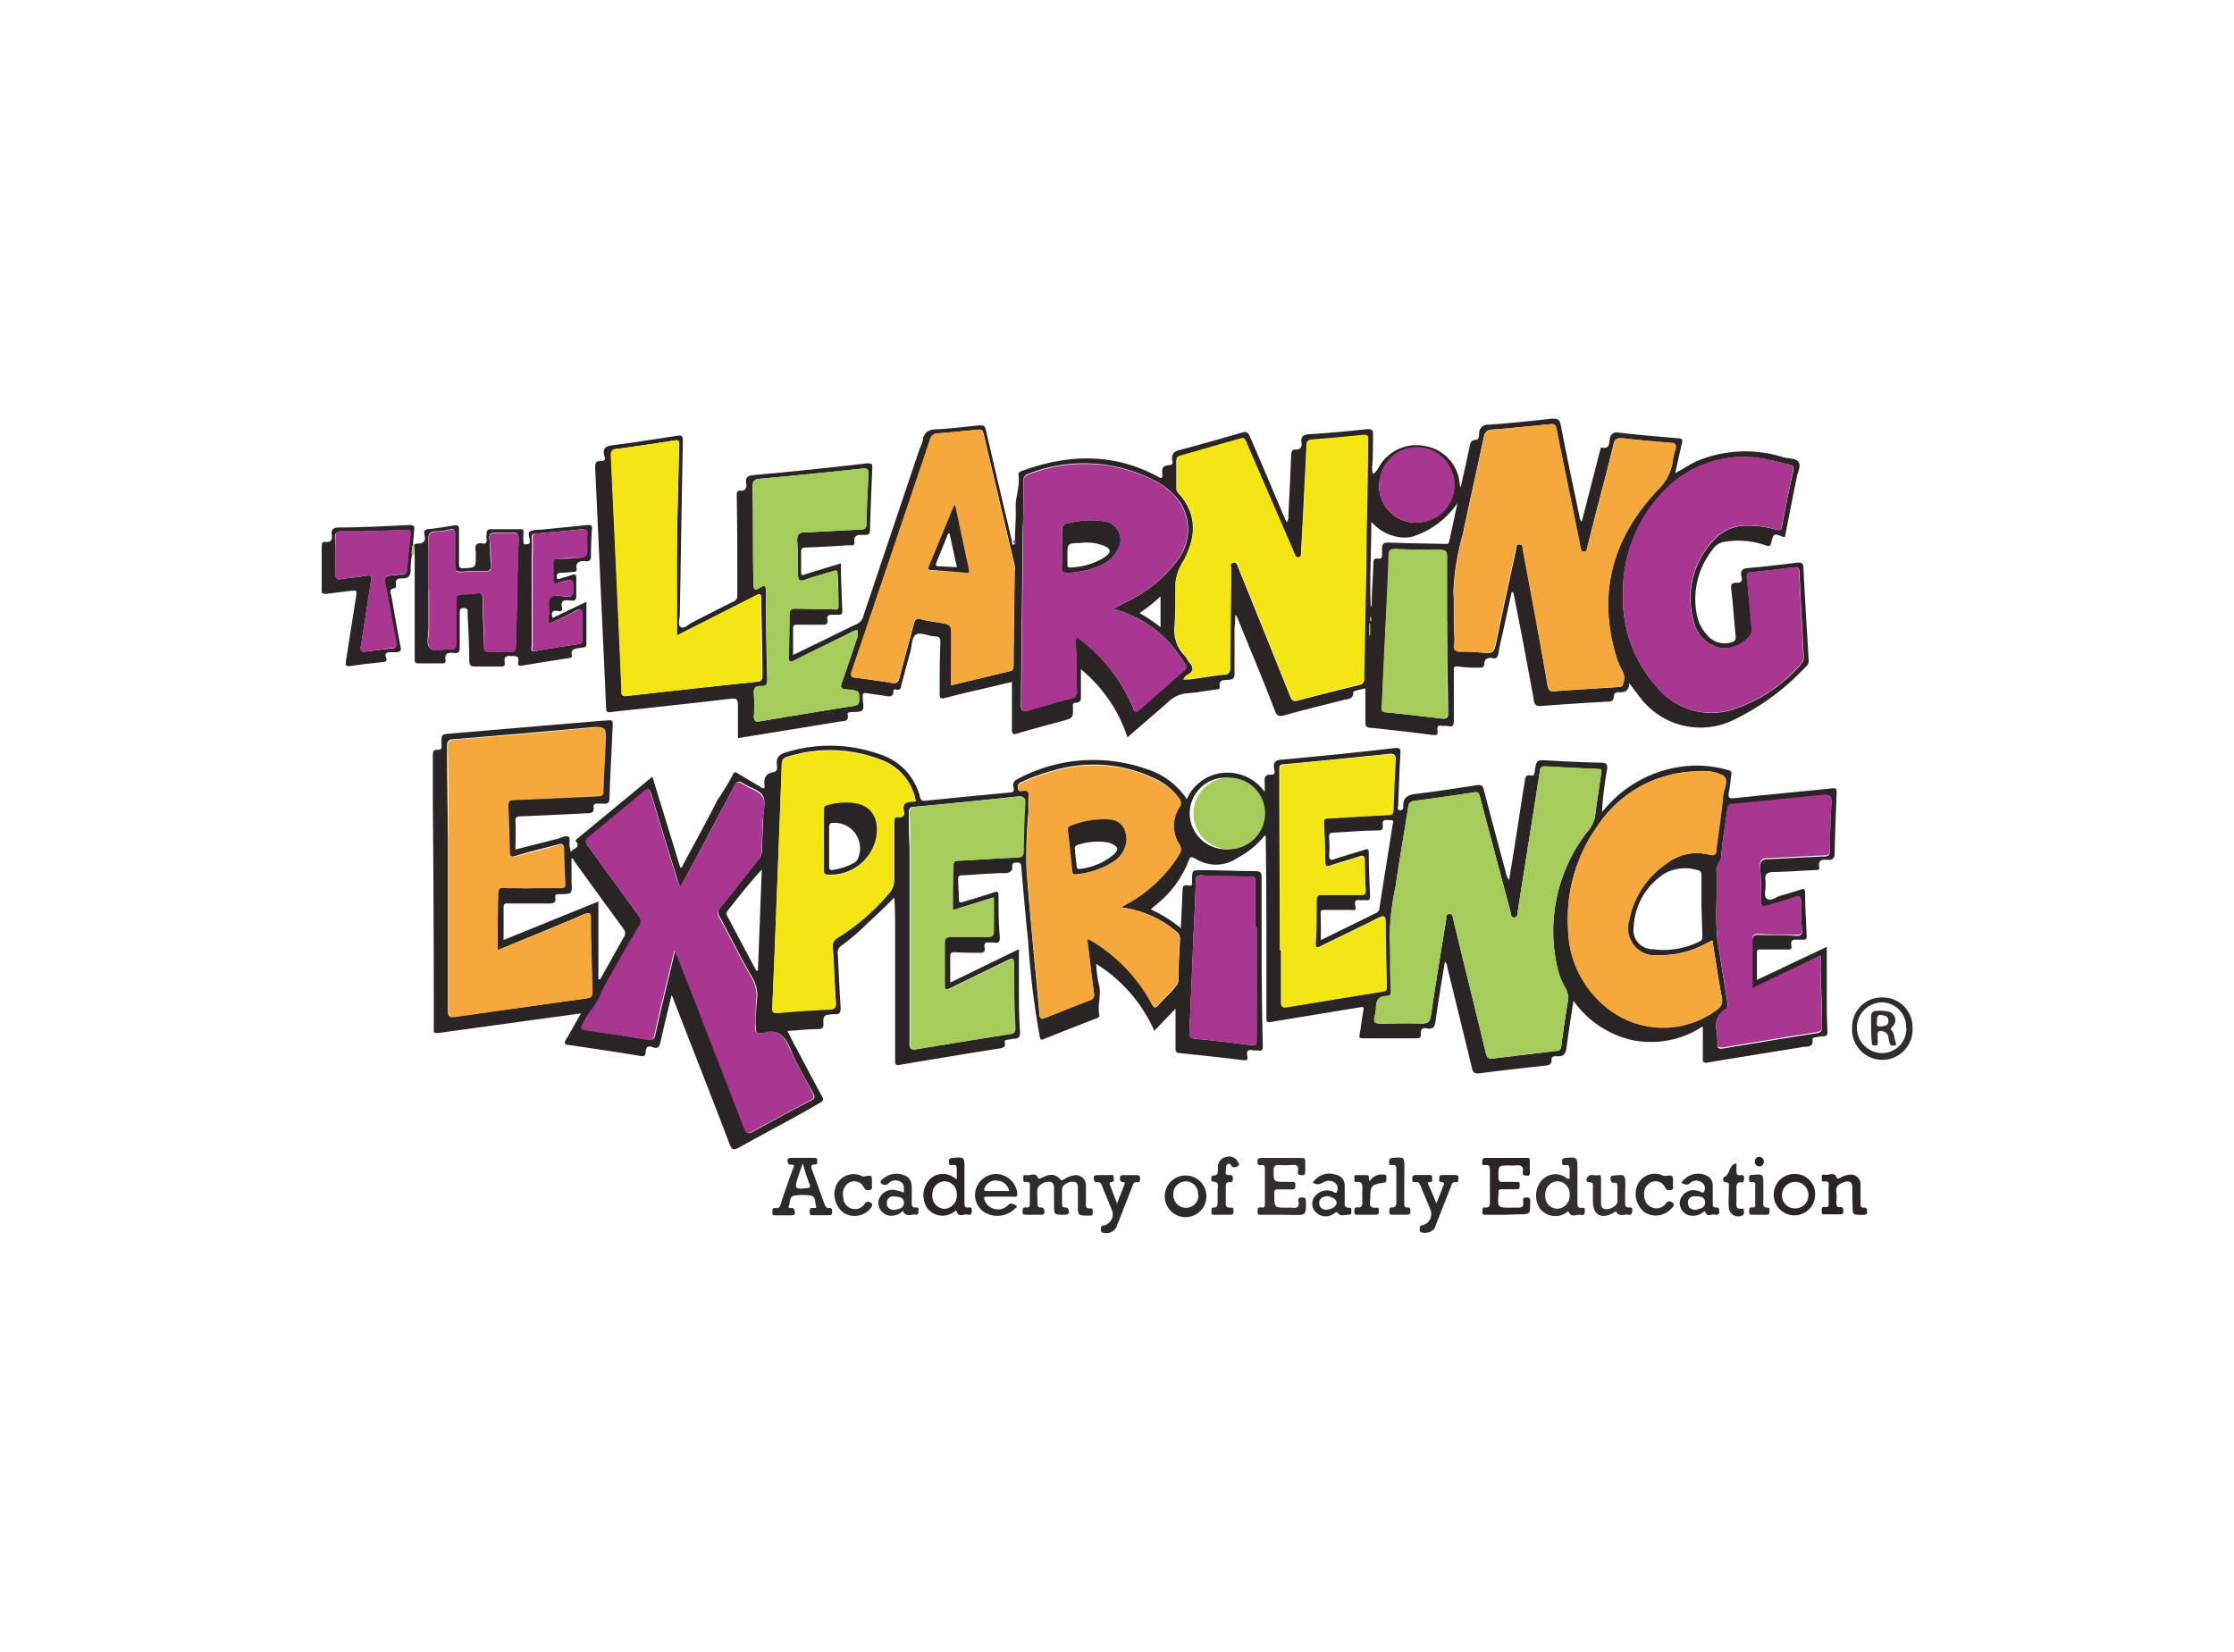<svg id="Layer_1" data-name="Layer 1" xmlns="http://www.w3.org/2000/svg" width="192" height="142" viewBox="0 0 192 142"><defs><style>.cls-1{fill:#292524;}.cls-2{fill:#2a2524;}.cls-3{fill:#2a2426;}.cls-4{fill:#2f2c2d;}.cls-5{fill:#332f30;}.cls-6{fill:#2d2a2b;}.cls-7{fill:#a6cd5b;}.cls-8{fill:#a93690;}.cls-9{fill:#f5a83c;}.cls-10{fill:#f4e613;}.cls-11{fill:#a5cd5b;}</style></defs><path class="cls-1" d="M57.71,85.56c-.32,1.36-.65,2.67-.94,4-.09.39-.22.63-.66.46s-.59,0-.62.41-.18.38-.49.33c-2-.33-4.09-.64-6.14-.94-.33,0-.4-.15-.22-.46.43-.7.82-1.43,1.29-2.25l-3,.41-9.29,1.28c-.28,0-.36,0-.36-.31,0-.7,0-1.39,0-2.09q0-8.65-.08-17.3c0-1.37,0-2.75,0-4.12,0-.33,0-.55.43-.53s.3-.29.31-.51c0-.84,0-.82.83-.89l13.12-1.11H52c.69-.06.69-.06.65.65-.09,2-.2,4-.27,6,0,.41-.14.53-.52.49-.18,0-.37,0-.56,0s-.32.09-.29.3c.09.52-.26.52-.61.53-1.88.09-3.76.19-5.64.26-.41,0-.48.12-.46.52.05.75,0,1.5,0,2.33l3.55-.9c.34-.09.77-.32,1-.2s0,.65.15,1c0,.07,0,.15.06.32.18-.36.88-.32.45-.92-.08-.11.07-.2.15-.27l6.41-5.29,2.4,7.82c.2,0,.22-.23.29-.36,1-1.84,2-3.68,2.94-5.52A19.35,19.35,0,0,0,63,66.56c.1-.26.25-.18.43-.07.72.44,1.45.87,2.16,1.29.18-.08.13-.21.11-.3-.07-.61.12-1,.78-1.11.38-.06.31-.4.29-.63-.07-.62.2-.91.79-1.07a12.75,12.75,0,0,1,8.36.28,5.09,5.09,0,0,1,3.14,3.54c.07.27.16.37.46.34q3.65-.37,7.31-.71c.31,0,.33-.2.28-.42-.11-.43.09-.62.47-.8a13.78,13.78,0,0,1,10.89-.82A6.48,6.48,0,0,1,102,68.69a3.8,3.8,0,0,1,3.14-2.26,3.91,3.91,0,0,1,3.56,1.66v-.63c0-.42-.16-.92.6-.87.37,0,.22-.4.2-.59-.07-.52.15-.66.64-.7,3.24-.3,6.49-.61,9.73-1,.41,0,.51,0,.49.44-.09,1.51-.14,3-.19,4.51,0,.14-.14.37.14.39s.3-.18.29-.38c0-.63.28-.88.92-1,1.83-.21,3.65-.5,5.48-.78.35,0,.44.07.52.38.62,2.4,1.27,4.8,1.91,7.19a1.45,1.45,0,0,0,.27.6c.13-.82.27-1.64.4-2.46.32-2,.62-4,.94-6,.05-.3.05-.64.55-.53.3.07.29-.22.32-.41.15-.95.15-.93,1.12-.88,1.52.08,3,.16,4.57.19.51,0,.59.18.51.64a31.37,31.37,0,0,0-.43,3.6c.27-.3.52-.61.81-.89a10.41,10.41,0,0,1,7.58-3.1,10.77,10.77,0,0,1,2.45.38c.27.06.32.18.28.43-.08.48-.11,1-.21,1.45s0,.6.47.54c2.36-.25,4.72-.48,7.09-.71l1.06-.11c.66-.07.66-.08.63.61-.06,1.63-.13,3.27-.16,4.91,0,.47-.17.64-.62.6s-.82,0-.71.63c.06.3-.22.24-.39.25-1.17.06-2.33.14-3.5.17-.56,0-.83.17-.72.76,0,.15,0,.3,0,.45,0,.39-.18.92.15,1.11s.73-.16,1.11-.28c.59-.17,1.19-.34,1.78-.54.28-.09.36,0,.36.27,0,1.26.09,2.52.14,3.78,0,.2-.08.26-.26.26a4.34,4.34,0,0,1-.51,0c-.41,0-.64,0-.55.53.07.3-.12.33-.36.32h-2.26c-.22,0-.35,0-.34.29,0,.75,0,1.5,0,2.32L157,81.39c0,1.35,0,2.58,0,3.81s0,2.26.06,3.39c0,.31,0,.5-.41.49a4.28,4.28,0,0,0-.61.09c-.12,0-.28.06-.27.17.12.74-.47.6-.84.66-2.71.45-5.43.87-8.14,1.33-.36.06-.45,0-.44-.37,0-.88,0-1.76,0-2.74a8.06,8.06,0,0,1-6,1.2,8.47,8.47,0,0,1-5.12-3.4c-.2,1.32-.4,2.54-.56,3.77-.07.57-.12,1.09-.91,1-.18,0-.43,0-.41.28,0,.52-.31.5-.65.54-1.87.21-3.74.41-5.61.66-.42,0-.5-.11-.58-.45-.71-2.92-1.43-5.84-2.14-8.76a.5.5,0,0,0-.19-.38c-.28,1.73-.58,3.43-.81,5.15-.07.49-.25.65-.71.57s-.57.09-.55.48-.17.37-.43.37h-4.52c-.27,0-.37,0-.31-.35.13-.64.18-1.3.32-2,.08-.36,0-.36-.33-.31-2.52.42-5,.82-7.57,1.25-.4.07-.43,0-.43-.38,0-1.6,0-3.2,0-4.8,0-3.51,0-7-.06-10.52,0-.1.05-.22-.08-.33a7.41,7.41,0,0,1-2.32,1.92,3.26,3.26,0,0,1-3.63.08c-.43-.24-.5-.12-.62.25a9,9,0,0,1-2.82,3.75l-.41.36a11.32,11.32,0,0,1,2.58,1.61c.06-1.13.11-2.14.15-3.15,0-.33,0-.6.47-.52s.34-.15.35-.41c0-.92,0-.92.94-.9,1.51,0,3,.08,4.52.08.44,0,.52.16.52.57,0,2,0,3.91,0,5.87q0,4.31.1,8.59c0,.38-.1.47-.44.38-.13,0-.27,0-.4,0-.37-.09-.58,0-.5.43s0,.45-.42.4c-1.79-.22-3.59-.41-5.39-.6-.31,0-.35-.17-.35-.43,0-1.13,0-2.25,0-3.39l-1.82,1.91a13,13,0,0,0-5-5.76,10.82,10.82,0,0,0,.21,1.68c.29.91-.13,1.82.06,2.72,0,.21-.14.24-.27.29-1.5.59-3,1.17-4.51,1.78-.27.11-.29,0-.34-.21a71.71,71.71,0,0,1-1-8.27c-.23-2.11-.4-4.23-.59-6.35,0-.26-.11-.36-.38-.35s-.44.07-.39.38-.19.51-.57.53c-1.24,0-2.48.13-3.72.19-.25,0-.38.06-.36.35,0,.56.06,1.13.06,1.69,0,.35.17.31.39.24.88-.27,1.77-.52,2.64-.82.33-.11.37,0,.38.28,0,1.19,0,2.38.11,3.56,0,.4-.09.56-.49.48-.13,0-.27,0-.4,0-.36-.06-.49.1-.42.44s-.07.45-.42.44c-.71,0-1.43,0-2.15-.05-.3,0-.39.08-.38.38,0,.71,0,1.42,0,2.23l5.9-2.87c0,1.09,0,2.08,0,3.07,0,1.35,0,2.71.1,4.06,0,.4-.11.54-.48.57-.2,0-.41.06-.61.09s-.26.05-.22.24c.08.37-.12.45-.46.5q-4.29.69-8.58,1.41c-.45.08-.39-.18-.39-.44,0-3.66,0-7.31,0-11,0-1,0-1.94-.07-2.94-.82.85-1.66,1.61-2.48,2.39a18.77,18.77,0,0,1-2,1.7A.74.74,0,0,0,72,82c.09,1.54.14,3.08.25,4.62,0,.43-.1.58-.5.56a1,1,0,0,0-.17,0c-.8.08-.83.08-.81.86,0,.36-.16.4-.43.42-.86,0-1.72.1-2.66.16.26.5.49,1,.73,1.42.74,1.4,1.47,2.8,2.23,4.18.18.32.1.43-.19.59-2.27,1.33-4.61,2.53-6.9,3.81-.46.25-.64.27-.85-.29-1.58-4.15-3.21-8.27-4.81-12.4A.81.81,0,0,0,57.71,85.56ZM128.2,91l5.55-.66c.27,0,.39-.11.43-.4.17-1.28.35-2.57.57-3.85a1.71,1.71,0,0,0-.22-1.17,5.93,5.93,0,0,1-.69-1.78,13.94,13.94,0,0,1,2.5-11.54,3,3,0,0,0,.74-1.37c.16-1.27.35-2.54.55-3.8,0-.27,0-.31-.28-.32-1.5-.07-3-.14-4.51-.23-.37,0-.46.13-.51.47-.62,4-1.26,8-1.89,12,0,.21,0,.5-.3.52s-.28-.31-.32-.49q-1.33-5-2.64-9.92c-.08-.29-.14-.4-.48-.34-1.71.26-3.43.5-5.14.73a.52.52,0,0,0-.53.52c-.35,2.27-.76,4.53-1.08,6.8a21.51,21.51,0,0,0-.51,4.31c.07,1.54,0,3.08.1,4.63,0,.25,0,.52-.33.51-.72,0-.94.38-.95,1a3.34,3.34,0,0,1-.12.77c-.11.42,0,.61.47.6,1.19,0,2.38-.07,3.56,0,.58,0,.73-.19.81-.7.41-2.75.86-5.5,1.31-8.24,0-.17-.06-.46.27-.48s.29.29.34.48c.94,3.86,1.89,7.71,2.82,11.57C127.8,90.88,127.92,91,128.2,91ZM58.46,76.29c-.11-.32-.17-.47-.22-.63-.76-2.46-1.53-4.92-2.26-7.39-.15-.52-.31-.5-.68-.19Q53,70,50.6,72c-.32.26-.27.44-.05.74,1.46,2,2.9,4,4.36,6a.73.73,0,0,1,0,.95c-1.09,1.87-2.17,3.75-3.2,5.65a4.87,4.87,0,0,1-.84,1.48A6.71,6.71,0,0,0,50.15,88c-.21.33-.17.48.24.54,1.78.27,3.57.54,5.35.83.36.05.5-.08.58-.42.25-1.14.52-2.27.79-3.41s.6-2.47.92-3.83c.14.29.23.45.3.62Q61.18,89.64,64,97c.16.41.29.51.71.28,1.64-.91,3.31-1.8,5-2.68.31-.16.35-.31.19-.61-.7-1.29-1.46-2.55-2-3.9-.48-1.11-1.1-1.67-2.33-1.27a1.77,1.77,0,0,1-.23,0c-.3,0-.4-.1-.38-.39,0-.82,0-1.65.1-2.48A2.94,2.94,0,0,0,64.64,84c-1-1.72-1.86-3.49-2.8-5.23a.57.57,0,0,1,.06-.74c1.12-1.39,2.22-2.81,3.33-4.21a1.13,1.13,0,0,0,.26-.66c0-.91.08-1.81.1-2.71,0-.67.24-1.47,0-2s-1.11-.72-1.67-1.1c-.39-.26-.59-.21-.81.22-1.07,2-2.17,4.09-3.26,6.14ZM42.77,81.67c0-1.57,0-3.09,0-4.61,0-.82,0-.81.87-.75,1.53.1,3.06,0,4.58,0,.25,0,.33-.09.32-.33,0-1-.08-2.07-.11-3.1,0-.35-.13-.39-.44-.3-1.24.33-2.49.62-3.72,1-.4.11-.49,0-.5-.36,0-1.32-.07-2.64-.13-4,0-.39.13-.47.48-.48,2.41-.09,4.82-.22,7.23-.32.33,0,.45-.09.46-.45,0-1.37.14-2.74.19-4.11s.05-1.45-1.41-1.32q-5.77.52-11.55,1c-.46,0-.63.12-.62.64,0,2.71.06,5.42.08,8.13l0,7.8c0,2.28,0,4.56,0,6.84,0,.43.14.5.53.44l11.13-1.54c.74-.1.73-.1.71-.87,0-2-.11-4-.13-6,0-.49,0-.6-.56-.39C47.76,79.64,45.26,80.64,42.77,81.67ZM96.36,78l1-.65a12.14,12.14,0,0,0,4-4,.68.68,0,0,0,0-.77,3,3,0,0,1,0-3.27.53.53,0,0,0,0-.66,5.31,5.31,0,0,0-2-1.68,12.15,12.15,0,0,0-8.9-.72,16.45,16.45,0,0,0-2.74,1c-.26.12-.25.3-.23.51a.19.19,0,0,0,.27.19c.72-.2.65.27.63.71s0,.72,0,1.08a43.41,43.41,0,0,0-.18,4.83c.3,4.2.75,8.39,1.12,12.59,0,.42.19.4.5.27,1.26-.51,2.51-1,3.78-1.48a.51.51,0,0,0,.39-.66c-.21-1.53-.38-3-.57-4.59.07,0,.11,0,.14,0A14,14,0,0,1,99,86.28c.21.42.33.38.6.08.47-.54,1-1,1.46-1.57a.72.72,0,0,0,.22-.5c0-1.18.08-2.37.14-3.55a.76.76,0,0,0-.32-.67A9,9,0,0,0,96.36,78Zm50.81,2.83-.68.34a8.06,8.06,0,0,1-4,.93,2.33,2.33,0,0,1-2.5-3,7.58,7.58,0,0,1,3.26-4.9,4.21,4.21,0,0,1,3.64-.73c.48.13.54-.07.59-.43.19-1.53.43-3,.58-4.59,0-.6.59-1.36,0-1.8a3.49,3.49,0,0,0-2-.35A10.46,10.46,0,0,0,137.3,71a13.69,13.69,0,0,0-2.53,8.84,8.82,8.82,0,0,0,3.47,6.88,7.7,7.7,0,0,0,9.3.07.94.94,0,0,0,.45-1C147.69,84.17,147.44,82.54,147.17,80.83Zm-68.47-12a4.63,4.63,0,0,0-2.86-3.48,12.13,12.13,0,0,0-8.19-.3c-.34.09-.45.28-.46.65-.12,3.48-.26,7-.39,10.44s-.27,7-.42,10.44c0,.41.09.49.5.46,1.48-.13,3-.23,4.45-.3.42,0,.54-.15.51-.56-.1-1.58-.16-3.16-.26-4.74a.83.83,0,0,1,.43-.87,18.19,18.19,0,0,0,4.43-3.82,1.64,1.64,0,0,0,.42-1.12c0-1.64,0-3.28,0-4.92,0-.3,0-.54.41-.5s.48-.16.42-.47c-.14-.65.17-.88.77-.86A1.77,1.77,0,0,0,78.7,68.88ZM110,81.67h.09c0,1.49,0,3,0,4.47,0,.37.1.48.48.42q4.13-.69,8.25-1.35c.26,0,.34-.14.33-.4,0-1.86-.09-3.72-.1-5.58,0-.53-.12-.57-.56-.35-1.65.83-3.31,1.62-5,2.45-.38.19-.47.12-.45-.3,0-1.2.09-2.41.08-3.61,0-.46.16-.52.55-.51,1.08,0,2.15,0,3.22,0,.34,0,.48-.06.45-.43,0-.86-.07-1.73-.08-2.59,0-.31-.08-.39-.4-.29-.82.28-1.65.5-2.47.77-.37.13-.54.12-.54-.35,0-1.11,0-2.22-.1-3.33,0-.33.15-.35.41-.36,1.71-.1,3.42-.21,5.13-.29.35,0,.42-.13.43-.46.05-1.43.11-2.86.19-4.28,0-.43-.09-.55-.53-.5-3,.31-6.07.62-9.11.9-.35,0-.32.23-.32.46,0,.89,0,1.77,0,2.66ZM81.89,78.23c0-1.31,0-2.53,0-3.75,0-.41.13-.49.51-.5,1.65-.08,3.3-.2,5-.27.38,0,.52-.13.53-.53,0-1.38.05-2.75.14-4.12,0-.59-.18-.64-.66-.59q-4.41.47-8.83.88c-.36,0-.49.14-.47.51,0,1,0,2,.06,3,0,2.85,0,5.69,0,8.54s0,5.53,0,8.3c0,.43.1.56.54.49,2.69-.45,5.39-.88,8.08-1.31.31-.05.44-.15.43-.49-.06-1.87-.09-3.73-.11-5.59,0-.42-.09-.48-.47-.29l-5,2.44c-.33.16-.5.2-.48-.27,0-1.21,0-2.41,0-3.62,0-.44.17-.53.58-.52.92,0,1.84,0,2.77,0s.88,0,.87-.9,0-1.62,0-2.5Zm74.59,3.9L150.61,85c0-1.42,0-2.76,0-4.1,0-.42.14-.55.56-.54,1.07.05,2.14,0,3.22.09.42,0,.54-.17.48-.54a17.07,17.07,0,0,1-.08-2.37c0-.4-.07-.53-.5-.38-.8.28-1.62.49-2.43.75-.32.1-.48.1-.49-.31,0-1,0-2-.1-3,0-.59.17-.73.71-.75,1.6-.06,3.19-.17,4.79-.23.36,0,.49-.1.49-.48,0-1.39.07-2.78.14-4.17,0-.47-.1-.63-.59-.58-2.68.28-5.35.54-8,.8-.29,0-.32.16-.35.39-.18,1.32-.43,2.64-.52,4,0,.48-.45.73-.42,1.21.06,1,0,1.93,0,2.89a22.93,22.93,0,0,0,.08,3.1c.29,1.8.56,3.6.86,5.4,0,.28,0,.52-.2.64a1.59,1.59,0,0,0-.72,1.79,10.69,10.69,0,0,1,.06,1.13c0,.37.15.44.48.39,2.69-.45,5.38-.9,8.07-1.32.38-.06.45-.21.44-.54,0-1.6-.07-3.2-.11-4.8ZM108,79.71h-.11v-3.9c0-.26,0-.47-.36-.47-1.43,0-2.86,0-4.29-.1-.35,0-.45.1-.46.44-.06,1.71-.14,3.42-.22,5.13-.11,2.63-.21,5.26-.34,7.89,0,.4.07.55.5.59,1.54.14,3.07.33,4.6.52.67.08.68.08.68-.62Zm38.23-1.82h0c0-.87,0-1.73,0-2.6,0-.26,0-.43-.33-.49a3.64,3.64,0,0,0-2.7.21,5.71,5.71,0,0,0-2.79,4.64A1.64,1.64,0,0,0,142,81.59a7,7,0,0,0,4.06-.66c.25-.1.25-.28.25-.5ZM105.49,73a3.08,3.08,0,1,0-3.24-3A3.11,3.11,0,0,0,105.49,73ZM51.43,77.49v6.69l.15,0c.68-1.19,1.34-2.39,2-3.57a.59.59,0,0,0,0-.78c-1.42-1.93-2.82-3.87-4.22-5.8-.07-.09-.09-.26-.24-.24,0,.69,0,1.36,0,2,.06,1.05.08,1.06-1,1.07-.26,0-.46,0-.39.35s-.16.45-.49.45c-1.17,0-2.33,0-3.5,0-.22,0-.47-.07-.46.31,0,.92,0,1.84,0,2.83Zm62.09,3.32,4.81-2.36a.43.43,0,0,0,.22-.37c.37-2.38.76-4.75,1.13-7.13,0-.17.22-.5-.22-.45-.27,0-.67-.15-.62.38s-.15.5-.53.51c-1.22,0-2.44.12-3.66.18-.31,0-.47.08-.42.46a8.88,8.88,0,0,1,0,1.46c0,.42.11.48.48.35.85-.28,1.72-.53,2.58-.8.21-.06.34-.11.35.21,0,1.26.06,2.52.11,3.78,0,.27-.08.38-.35.35s-.3,0-.45,0c-.37-.05-.58,0-.47.48s-.13.36-.4.36c-.73,0-1.47,0-2.2,0-.18,0-.39-.05-.38.26C113.53,79.2,113.52,80,113.52,80.81ZM65,83.44l.14,0,.33-8.69c-1.06,1.16-2,2.35-2.92,3.52a.43.43,0,0,0,0,.55c.44.82.87,1.66,1.31,2.48Z"/><path class="cls-2" d="M87.23,46.44c0-.92.1-1.85.06-2.76s.39-1.89.24-2.86c0-.27.19-.3.36-.36,4-1.46,8-1.54,11.82.62,0,0,.07,0,.12,0s.08-.24.07-.35c-.06-.42,0-.7.52-.74s.32-.3.31-.54c0-.41.13-.62.56-.74,1.83-.49,3.66-1,5.48-1.54.34-.1.48,0,.62.29,1,2.27,1.93,4.52,2.9,6.79l.29.65a.68.68,0,0,0,.15-.53c.08-1.74.17-3.49.24-5.24,0-.31.07-.51.42-.49s.52-.21.47-.56c-.09-.59.18-.73.75-.76,1.63-.1,3.26-.26,4.89-.43.41,0,.52.07.5.46,0,.9,0,1.81-.06,2.71a1.46,1.46,0,0,0,.06.68,1.18,1.18,0,0,0,.45-.49,3.71,3.71,0,0,1,4.16-1.88,3.57,3.57,0,0,1,2.85,3.35l.08.16c.27-1.23.54-2.39.78-3.57.06-.29.13-.47.48-.49s.3-.39.33-.6a.71.71,0,0,1,.78-.71c1.82-.13,3.64-.32,5.46-.52.46,0,.67,0,.77.56.51,2.64,1.07,5.27,1.62,7.9a.52.52,0,0,0,.18.39c.48-1.84.94-3.65,1.41-5.46.05-.22.1-.44.17-.65s0-.28.17-.25c.68.13.59-.43.67-.78s.24-.58.74-.52c1.7.21,3.41.35,5.12.49.34,0,.41.14.33.45-.2.82-.37,1.65-.58,2.55.66-.35,1.2-.71,1.79-1a10.74,10.74,0,0,1,7.51-.36c.45.12,1.08.06,1.31.4s-.09.9-.17,1.36c-.33,1.69-.68,3.38-1,5.08a.9.9,0,0,1-.18,0c-.78-.31-.79-.32-1,.48-.07.32-.16.35-.48.25a7.07,7.07,0,0,0-3.62-.29,1.43,1.43,0,0,0-.91.61,6.85,6.85,0,0,0-1.39,5.62,3.61,3.61,0,0,0,.91,1.79,1.94,1.94,0,0,0,2,.62c.32-.08.47-.19.43-.57-.14-1.35-.22-2.7-.38-4-.06-.45.08-.58.47-.57s.52-.14.41-.53,0-.69.54-.73c1.41-.12,2.81-.29,4.21-.46.37-.05.56,0,.58.45.12,2.65.29,5.29.45,7.94a.63.63,0,0,1-.24.54A20.7,20.7,0,0,1,149,61.88a6.49,6.49,0,0,1-8.13-2.05c-.28-.34-.53-.69-.85-1.11,0,.66-.38.83-.89.78-.3,0-.4.1-.43.37s-.1.43-.44.44c-2,.1-3.91.23-5.87.38-.4,0-.49-.12-.56-.47Q131,55.61,130.08,51s0-.12-.16-.1c-.24,1.08-.48,2.18-.72,3.29-.15.66-.32,1.32-.42,2-.06.35-.2.44-.52.38s-.68,0-.7.51c0,.25-.15.33-.41.31-.57,0-1.14,0-1.69-.08s-.52,0-.51.46c0,1.39,0,2.79,0,4.18,0,.45-.13.57-.54.45a3.64,3.64,0,0,0-.45,0c-.32-.07-.46,0-.42.37s0,.45-.38.41c-1.78-.23-3.56-.43-5.33-.62-.37,0-.5-.12-.48-.54,0-.93,0-1.88,0-2.85-.22.05-.52.11-.81.2-.09,0-.23.09-.23.14,0,.63-.48.56-.85.66-1.69.44-3.4.84-5.08,1.32-.51.14-.66,0-.83-.45-1-2.62-2.11-5.23-3.16-7.84a.88.88,0,0,0-.23-.35c0,.35,0,.71-.06,1.06,0,1.32,0,2.64,0,4,0,.34-.09.48-.45.52s-.94-.09-.82.65c0,.19-.22.17-.36.19-.8.11-1.6.26-2.4.32a2.63,2.63,0,0,0-1.65.73c-1.13,1-2.3,2-3.52,3.06a12.63,12.63,0,0,0-4-5.85c0,.8,0,1.54,0,2.28,0,.31,0,.56-.39.59s-.29.21-.29.43c0,.89,0,.89-.87,1.13-1.31.36-2.62.7-3.91,1.09-.42.13-.47,0-.47-.36,0-1.34,0-2.68,0-4.07l-4.26,1-1.31.33c-.64.15-.64.15-.64-.52,0-1.4,0-2.79.06-4.18,0-.33,0-.52-.44-.55-.56,0-1.23-.38-1.63-.17s-.37,1-.52,1.54c-.27.94-.51,1.89-.77,2.83,0,.21-.09.47-.42.37-.17-.05-.25,0-.26.2,0,.41-.29.42-.63.36-.54-.1-1.08-.15-1.62-.24-.3-.05-.43,0-.38.35v.06c0,.33.12.75,0,1s-.62.17-1,.22c-.12,0-.33,0-.3.19.14.67-.37.56-.72.62-2.88.48-5.76.94-8.71,1.42,0-1,0-1.91,0-2.84,0-.5-.14-.6-.59-.55-2.53.3-5.06.57-7.58.85-.92.1-1.84.18-2.76.3-.34.05-.39-.06-.4-.37-.14-3.31-.3-6.62-.45-9.93-.16-3.55-.32-7.11-.49-10.66,0-.35,0-.64.46-.62s.4-.2.33-.46c-.17-.64.1-.82.72-.9,1.85-.23,3.69-.53,5.53-.81.36-.06.51,0,.5.42-.1,4.93-.17,9.87-.26,14.8v.11c0,.39-.22.91.08,1.11s.66-.25,1-.41c1.18-.59,2.34-1.2,3.52-1.78a.52.52,0,0,0,.34-.56c0-2.86,0-5.72-.05-8.59,0-.23,0-.41.32-.38s.58-.18.5-.58c-.12-.57.14-.72.68-.77q4.84-.43,9.67-1c.42,0,.5,0,.48.44-.08,1.77-.15,3.53-.2,5.3,0,.35-.16.42-.44.41-.47,0-1-.09-.89.66,0,.33-.35.22-.54.23-1.2.08-2.4.15-3.61.19-.34,0-.47.1-.44.45,0,.51,0,1,0,1.53s.1.41.42.3c1-.31,1.94-.59,3-.91,0,1.4.08,2.75.12,4.1,0,.21-.06.32-.28.31a5.42,5.42,0,0,1-.57,0c-.35,0-.5.09-.43.44s-.12.44-.46.42c-.7,0-1.4,0-2.1,0-.27,0-.4,0-.39.36,0,.73,0,1.46,0,2.24l2.95-1.43c.83-.41,1.65-.82,2.49-1.21a1,1,0,0,0,.59-.68q2.42-7.2,4.85-14.41a3.16,3.16,0,0,0,.26-.68c.1-.88.69-1,1.41-1,1.15-.07,2.29-.2,3.43-.33.37,0,.51,0,.6.43.73,3.19,1.49,6.37,2.24,9.56,0,.12,0,.28.14.27S87.31,46.54,87.23,46.44ZM117.82,53c-.34-.38.06-.72.07-1.09,0-1.13.11-2.25.14-3.38,0-.34,0-.59.48-.5.19,0,.26-.09.27-.27a5.23,5.23,0,0,0,0-.56c0-.48.15-.58.61-.56,1.58.06,3.16.08,4.74.11.16,0,.36.07.41-.18.24-1.08.47-2.16.72-3.32a7.35,7.35,0,0,1-3.91,2.89,3,3,0,0,1-1.29,0,3.89,3.89,0,0,1-2.2-1.29c0,2.77-.2,5.45,0,8.13a.37.37,0,0,0,0,.46ZM101.71,58.4a4.86,4.86,0,0,0,.56,0c1-.13,1.94-.3,2.91-.4.41,0,.53-.16.53-.58,0-2.82.05-5.65.08-8.47,0-.21-.11-.5.2-.58s.36.27.44.46q2.23,5.49,4.44,11c.13.31.24.51.64.4,1.77-.47,3.54-.91,5.31-1.35a.44.44,0,0,0,.4-.5c0-1.29,0-2.59.07-3.89,0-2.64.09-5.27.13-7.91,0-2.9.09-5.8.14-8.7,0-.27,0-.51-.4-.46-1.48.15-3,.29-4.44.4-.35,0-.43.18-.44.49-.09,2.05-.2,4.1-.3,6.15-.06,1-.11,2.06-.17,3.1,0,.14,0,.35-.22.38s-.28-.15-.35-.3a3.88,3.88,0,0,1-.15-.36q-2-4.62-4-9.23c-.1-.23-.14-.43-.5-.32-1.72.51-3.44,1-5.16,1.47-.28.08-.34.23-.33.49,0,.73,0,1.46,0,2.2a.6.6,0,0,0,.14.46c1.65,1.8,1.58,3.73.51,5.79a4.59,4.59,0,0,0-.73,1.92c0,1.23,0,2.45-.07,3.67a3.14,3.14,0,0,0,.85,2.62c.17.17.25.42.42.6.37.42.37.76-.14,1.07A.74.74,0,0,0,101.71,58.4ZM125,54.71a6.94,6.94,0,0,1,0,.79c0,.41.13.51.51.52a17,17,0,0,1,2.14.11c.61.08.79-.16.91-.72.55-2.73,1.15-5.44,1.74-8.16,0-.18,0-.46.31-.45s.26.29.3.47Q132,53.09,133,58.91c.07.38.17.55.6.51,1.82-.14,3.65-.24,5.47-.36.16,0,.34,0,.39-.22a1.38,1.38,0,0,0,0-1.09,6.71,6.71,0,0,1-.56-1.29c-1.66-5.46-.31-10.21,3.53-14.31a4.26,4.26,0,0,0,1.31-2.44,5.47,5.47,0,0,1,.23-1.05c.12-.41,0-.57-.43-.6-1.39-.11-2.78-.23-4.17-.39-.42,0-.59.06-.69.48-.36,1.5-.75,3-1.14,4.48s-.75,2.95-1.13,4.42c0,.17-.06.35-.29.36s-.25-.18-.29-.35-.06-.25-.08-.38c-.68-3.28-1.37-6.56-2-9.84-.06-.3-.17-.41-.48-.38-1.66.17-3.33.34-5,.47-.51,0-.67.25-.77.73-.57,2.74-1.21,5.47-1.77,8.22a21,21,0,0,0-.82,5C125,52.15,124.89,53.43,125,54.71ZM95.65,52.34l1.14-.59a11.93,11.93,0,0,0,4.29-3.43,4.38,4.38,0,0,0,.38-5.11,6.24,6.24,0,0,0-2.42-2,13.15,13.15,0,0,0-10.74-.45c-.29.1-.33.29-.33.56,0,1.37,0,2.75-.07,4.12Q87.82,53,87.74,60.6c0,.47.12.59.58.46,1.25-.37,2.5-.73,3.75-1.05.36-.1.49-.25.48-.62-.06-1.3,0-2.6-.1-3.9a.93.93,0,0,1,.11-.73,14.41,14.41,0,0,1,4.76,5.93c.23.61.23.61.74.17l3.42-3c.59-.5.59-.49.14-1.14A9.89,9.89,0,0,0,95.65,52.34Zm43.84-1.17a11.34,11.34,0,0,0,2.84,7.8,6.08,6.08,0,0,0,6.35,2.1,13.08,13.08,0,0,0,6.13-4,.9.9,0,0,0,.21-.73c-.13-2.39-.26-4.77-.37-7.16,0-.35-.15-.45-.49-.41-1.21.16-2.42.3-3.64.42-.33,0-.41.15-.38.46.15,1.42.28,2.84.41,4.26a1,1,0,0,1-.05.6,2.83,2.83,0,0,1-2.6,1.2,3,3,0,0,1-2.3-2.17,7.27,7.27,0,0,1,1.93-7.35,3.7,3.7,0,0,1,2.67-1,8.83,8.83,0,0,1,2.5.35c.26.08.38,0,.43-.22.31-1.63.63-3.25,1-4.87.07-.35-.07-.47-.39-.53-.52-.1-1-.24-1.54-.35a9.5,9.5,0,0,0-9.41,2.88A12.4,12.4,0,0,0,139.49,51.17ZM81.74,58.91l5.08-1.22c.3-.07.29-.28.3-.51,0-2.7.06-5.39.09-8.08a2.07,2.07,0,0,0,0-.5c-.89-3.77-1.79-7.54-2.67-11.31-.07-.32-.19-.39-.49-.36-1.14.12-2.28.23-3.43.32a.66.66,0,0,0-.67.53q-3.35,10-6.74,19.93c-.14.42,0,.5.37.55,1,.13,2,.27,3.07.44.4.07.55,0,.66-.43.39-1.55.83-3.09,1.23-4.63.09-.35.21-.52.61-.41s1,.2,1.56.29c1.06.17,1.06.17,1.06,1.26ZM58.18,54.62c0-2.07,0-4.1,0-6.14,0-3.42.12-6.85.2-10.27,0-.33-.07-.41-.42-.35-1.67.27-3.35.51-5,.74-.36,0-.46.2-.44.55q.32,6.65.61,13.31c.11,2.27.2,4.55.3,6.82,0,.28-.09.61.44.55Q59.4,59.19,65,58.61c.38,0,.55-.15.53-.58,0-2.11-.07-4.22-.1-6.33,0-.75,0-.75-.7-.39Zm15.51-.45a1,1,0,0,0-.53.18c-1.62.8-3.25,1.58-4.86,2.4-.45.23-.54.13-.52-.34,0-1.18.07-2.37.07-3.55,0-.42.12-.56.54-.54,1.07,0,2.15,0,3.22.06.18,0,.46.1.45-.25,0-.94,0-1.88-.08-2.82,0-.27-.1-.31-.35-.23-.81.26-1.63.46-2.43.75-.52.19-.62,0-.62-.46,0-1,0-1.92-.07-2.88,0-.53.13-.72.66-.73,1.6-.06,3.2-.17,4.8-.24.35,0,.49-.11.5-.48,0-1.41.09-2.82.17-4.22,0-.46-.08-.59-.54-.54-2.92.31-5.85.61-8.77.87-.55.05-.66.22-.65.74.06,2.76,0,5.53.08,8.3,0,.52.13.6.55.33s.51-.19.51.29q0,3.78.12,7.56c0,.43-.07.63-.53.6s-.67.15-.62.67a13.66,13.66,0,0,1,0,1.92c0,.42.13.51.52.44,2.69-.45,5.38-.9,8.07-1.32.38-.06.46-.2.46-.54,0-.75,0-.75-.76-.84-.15,0-.29,0-.44-.06-.35,0-.43-.16-.31-.51.43-1.2.83-2.42,1.24-3.63A1.48,1.48,0,0,0,73.69,54.17Zm50.68-.69h0c0-1.88,0-3.77,0-5.65,0-.48-.18-.55-.58-.56-1.28,0-2.56,0-3.84-.08-.42,0-.58.07-.59.54,0,1.82-.15,3.65-.23,5.47q-.18,3.69-.35,7.39c0,.26-.15.59.36.64,1.62.16,3.23.35,4.83.54.37,0,.5-.05.49-.43,0-1.38-.05-2.75-.06-4.13S124.37,54.73,124.37,53.48Zm-5.84-11.65a3.17,3.17,0,0,0,3.21,3.1,3.11,3.11,0,1,0-3.21-3.1ZM97.94,52.7a14.91,14.91,0,0,1,1.8,1.21V51.27A15.08,15.08,0,0,1,97.94,52.7Zm19.81.94-.06,0v1h.06Z"/><path class="cls-3" d="M35.59,46.79a1.94,1.94,0,0,1,.33-.07c.49,0,.68-.23.57-.7s.06-.51.44-.55c.71-.07,1.42-.2,2.13-.31.29,0,.39,0,.39.34,0,1,0,2,0,2.94,0,.36.09.43.44.41,1-.07,1-.05,1-1.05a2.54,2.54,0,0,0,0-.39c-.1-.5,0-.8.61-.69.28.05.36-.11.32-.37s0-.34,0-.5.05-.36.34-.36c.84,0,1.69,0,2.54,0,.27,0,.31.08.29.32a5.93,5.93,0,0,0,0,.73c0,.14,0,.28.2.25s.36,0,.34-.25v-.05c0-.28-.19-.64,0-.81a2,2,0,0,1,.87-.14l4.1-.41c.24,0,.4,0,.38.29q-.09,1.18-.09,2.37c0,.38-.14.49-.49.45s-.88,0-.74.68c0,.21-.13.24-.29.25-.32,0-.64.07-1,.06s-.52.17-.36.57c.42-.13.86-.24,1.28-.39.25-.08.34,0,.34.24,0,.49,0,1,0,1.47s-.09.54-.5.5-.9-.1-.72.61c.07.31-.17.34-.39.29-.47-.09-.56.14-.43.6l2.91-1.39c0,1.29,0,2.45,0,3.62,0,.34-.24.29-.41.32-.41.09-1,0-.84.7,0,.2-.2.19-.34.21-1.3.21-2.6.4-3.9.63-.34.06-.42,0-.37-.33.1-.62-.34-.45-.67-.49s-.57.08-.5.49-.08.42-.4.41c-.72,0-1.44,0-2.15,0-.43,0-.48-.16-.49-.51,0-1.34-.08-2.67-.14-4,0-.19.07-.46-.22-.5s-.46,0-.46.37c0,1,0,2,0,3,0,.36-.07.53-.47.48s-.89-.06-.74.63c0,.19-.08.26-.26.26-.7,0-1.4,0-2.09,0-.38,0-.3-.25-.31-.46,0-2.43,0-4.86,0-7.29,0-.53,0-1.06,0-1.58Zm1.24,4h0c0,1.07,0,2.14,0,3.22,0,.57-.23,1.33.11,1.69s1.15.07,1.74.12c.39,0,.52-.1.51-.51,0-1.22,0-2.44,0-3.67,0-.39.13-.54.5-.56A6.62,6.62,0,0,0,40.9,51c.5-.12.57.09.58.51,0,1.36.1,2.71.12,4.06,0,.35.11.46.46.45.6,0,1.2,0,1.8,0,.34,0,.46-.09.47-.45,0-1.24.06-2.48.1-3.72,0-1.84.08-3.68.14-5.53,0-.41-.09-.58-.53-.55a11.06,11.06,0,0,1-1.41,0c-.42,0-.62.09-.57.57.08.76.07,1.53.12,2.3,0,.32-.09.44-.42.44a18.06,18.06,0,0,0-2.08.06c-.44,0-.58-.07-.57-.5,0-.9,0-1.81,0-2.71,0-.43-.11-.52-.52-.41a4.64,4.64,0,0,1-1.11.15c-.55,0-.69.26-.67.77C36.85,47.91,36.83,49.34,36.83,50.78Zm10.32,2.83c0-.29,0-.53,0-.77,0-.51-.2-1.14.12-1.47s.93-.11,1.41-.09.56-.1.54-.54c0-1,0-1-1-.72l-.32.1c-.25.08-.39,0-.39-.28,0-.49,0-1,0-1.47,0-.29.15-.35.39-.35.51,0,1,0,1.52-.05,1-.07,1-.08,1-1.08,0-.3,0-.6,0-.9s-.07-.55-.49-.5c-1.29.14-2.59.25-3.88.37-.26,0-.39.1-.35.43a14.17,14.17,0,0,1,0,1.46c0,2.58,0,5.16,0,7.74,0,.18-.18.55.31.46,1.22-.21,2.44-.41,3.67-.59.28,0,.33-.17.32-.41,0-.73,0-1.47,0-2.2,0-.45-.14-.46-.49-.28A22.88,22.88,0,0,1,47.15,53.61Z"/><path class="cls-3" d="M35.4,47.72A8.78,8.78,0,0,0,35.29,49c0,.54-.22.73-.71.72s-.59.12-.55.53c0,.11,0,.28-.09.3-.58.07-.35.44-.29.74.25,1.45.5,2.89.78,4.33.07.36-.06.43-.35.44s-.34,0-.51,0c-.33,0-.54.1-.38.5.1.24,0,.32-.27.35-.93.1-1.87.2-2.8.34-.38.05-.45-.07-.39-.42.29-1.82.57-3.64.86-5.46.1-.64.11-.64-.54-.57L28,51.05c-.29,0-.36-.06-.35-.34,0-1.22,0-2.44,0-3.67,0-.27,0-.51.37-.46s.56-.17.5-.56,0-.67.61-.68c2,0,4.06-.12,6.09-.21.34,0,.42.11.38.42s-.07.82-.1,1.23A2.32,2.32,0,0,0,35.4,47.72Zm-6.56,0c0,.54,0,1.09,0,1.64,0,.35.11.47.46.42.72-.11,1.45-.17,2.18-.29.37-.06.49,0,.42.41-.31,1.87-.57,3.75-.88,5.62-.07.45.06.54.45.48l2.19-.26c.34,0,.46-.16.39-.53-.29-1.44-.54-2.88-.8-4.32-.07-.41-.29-.9-.14-1.2s.75-.19,1.14-.29a1.37,1.37,0,0,1,.28,0c.3,0,.42-.12.44-.43.08-1,.19-2,.3-3,0-.32-.06-.43-.39-.42-1.32.06-2.64.09-4,.13l-1.58,0c-.35,0-.54.14-.5.55S28.84,47.22,28.84,47.73Z"/><path class="cls-4" d="M92.64,103.08v-.9c0-.3,0-.58-.42-.6s-.93.3-.94.61,0,.86,0,1.3c0,.21.06.32.28.3s.3.18.31.39-.23.23-.39.24c-.89,0-.89,0-.89-.87,0-.45,0-.9,0-1.35,0-.28,0-.59-.42-.62s-.94.31-1,.61,0,.87,0,1.3c0,.22.08.32.29.3s.31.17.31.4-.18.23-.34.23H88.21c-.16,0-.34,0-.33-.24s0-.43.31-.39.32-.16.32-.39c0-.42,0-.83,0-1.25s.08-.58-.39-.55c-.23,0-.16-.2-.17-.34s0-.3.21-.25c.35.11.83-.32,1.07.26.06.12.16,0,.24,0,.58-.28,1.15-.51,1.67.13.11.14.2,0,.27,0a2,2,0,0,1,.77-.34.87.87,0,0,1,1.15.88c0,.46,0,.91,0,1.36,0,.28-.11.62.41.57.26,0,.15.25.17.4s-.06.24-.23.22h-.11c-.93,0-.93,0-.93-.88Z"/><path class="cls-5" d="M110.16,104.42h-1.69c-.18,0-.4.07-.39-.25s0-.42.32-.38.31-.1.31-.33q0-1.47,0-2.94c0-.24,0-.42-.32-.37s-.31-.11-.32-.34.16-.28.37-.28c1.13,0,2.26,0,3.39,0,.28,0,.36.09.35.35s0,.49,0,.74,0,.4-.31.4-.36-.14-.32-.37c.08-.45-.12-.55-.53-.51a6.37,6.37,0,0,1-1.07,0c-.35,0-.49.07-.49.45,0,1,0,1,1,1a5.19,5.19,0,0,0,.56,0c.21,0,.32,0,.31.29s0,.36-.3.36-.79,0-1.19,0c-.24,0-.35.08-.32.32v.12c0,1.13,0,1.13,1.1,1.13a3.38,3.38,0,0,1,.45,0c.4.06.61-.06.53-.51-.05-.24,0-.37.32-.37s.31.16.32.39c0,1.12,0,1.12-1.06,1.12Z"/><path class="cls-6" d="M68.25,100.2c-.12-.13-.24-.09-.35-.09s-.21-.16-.22-.32.09-.26.27-.26c.66,0,1.32,0,2,0,.16,0,.3,0,.29.23s0,.37-.24.34-.33.14-.23.4c.37,1,.73,2,1.09,3,.07.2.15.36.42.34s.23.22.24.39-.11.23-.28.23c-.45,0-.9,0-1.35,0-.21,0-.32,0-.3-.28s0-.34.24-.35.39.06.3-.18,0-.8-.44-.88a4.69,4.69,0,0,0-1.4,0c-.48.06-.35.56-.48.85s.16.2.3.22.19.23.21.38-.1.25-.27.25c-.46,0-.91,0-1.36,0-.19,0-.32,0-.31-.26s0-.4.28-.37.34-.07.42-.28C67.45,102.4,67.85,101.29,68.25,100.2ZM69,100c-.17.48-.3.83-.41,1.19-.34,1-.26,1.06.8.93.21,0,.26-.09.2-.27C69.38,101.29,69.19,100.71,69,100Z"/><path class="cls-3" d="M129.41,104.42h-1.7c-.18,0-.33,0-.31-.26s0-.4.28-.37.37-.12.37-.4q0-1.41,0-2.82c0-.29-.05-.48-.4-.43s-.24-.14-.25-.33.1-.28.3-.28c1.17,0,2.34,0,3.5,0,.19,0,.29,0,.28.25s0,.64,0,1-.12.27-.32.27-.33-.08-.29-.29c.12-.56-.2-.63-.64-.58a3.38,3.38,0,0,1-.45,0c-1.05,0-1,0-1,1,0,.31.07.44.41.42s.75,0,1.13,0c.21,0,.3,0,.29.28s0,.36-.31.35-.79,0-1.18,0-.32.09-.33.33c-.1,1.25-.11,1.25,1.15,1.25a4.3,4.3,0,0,1,.51,0c.34,0,.5-.08.46-.44,0-.21-.08-.45.3-.44s.29.25.3.45c0,1,0,1-1,1Z"/><path class="cls-5" d="M134.9,101.33c0-.29,0-.53,0-.77s0-.46-.36-.41-.27-.15-.28-.35.11-.26.31-.27c1-.07,1-.08,1,1s0,1.88,0,2.83c0,.26,0,.5.37.46s.24.2.26.38-.15.3-.32.24c-.35-.11-.83.31-1.06-.28,0-.09-.15.05-.22.09a1.67,1.67,0,0,1-2.23-.34,2,2,0,0,1,.1-2.41,1.58,1.58,0,0,1,2.23-.19Zm0,1.37a1.08,1.08,0,0,0-1.09-1.16,1.1,1.1,0,0,0-1,1.17,1.06,1.06,0,0,0,1,1.19A1.11,1.11,0,0,0,134.9,102.7Z"/><path class="cls-3" d="M82.23,101.34c0-.29,0-.55,0-.81s0-.44-.36-.39-.3-.12-.31-.34.14-.25.33-.27c1-.08,1-.08,1,.91s0,2,0,2.94c0,.24,0,.46.34.41s.28.15.29.36-.13.32-.31.26c-.34-.11-.82.31-1-.29,0-.1-.16,0-.23.06a1.65,1.65,0,0,1-2.27-.31,2,2,0,0,1,.12-2.41,1.6,1.6,0,0,1,2.28-.14Zm0,1.36a1.08,1.08,0,0,0-1.1-1.16,1.11,1.11,0,0,0-1,1.17,1.09,1.09,0,0,0,1.07,1.2A1.13,1.13,0,0,0,82.23,102.7Z"/><path class="cls-4" d="M161.82,85.74a2.55,2.55,0,0,1,2.55,2.6,2.6,2.6,0,1,1-5.19,0A2.54,2.54,0,0,1,161.82,85.74Zm2,2.6a2.11,2.11,0,0,0-2.05-2.18,2.18,2.18,0,0,0,0,4.36A2.09,2.09,0,0,0,163.84,88.34Z"/><path class="cls-5" d="M139.67,102.43c0,.3,0,.6,0,.9s0,.49.37.46.22.19.23.36-.11.32-.3.27c-.35-.09-.78.24-1.06-.24-.07-.1-.22.08-.33.13-1,.49-1.66.11-1.68-1,0-.4,0-.79,0-1.19,0-.23.09-.48-.32-.5s-.19-.37-.13-.45c.22-.32.58-.08.87-.15s.28.09.28.3c0,.65,0,1.31,0,2,0,.29,0,.59.41.62s.95-.29,1-.6c0-.47,0-1,0-1.42,0-.24-.15-.27-.34-.25s-.25-.19-.26-.38.12-.23.28-.24c1-.11,1-.1,1,.92Z"/><path class="cls-6" d="M96,103.46c.24-.63.43-1.11.62-1.59.06-.15.09-.26-.13-.26s-.23-.21-.24-.39.21-.21.36-.21h1c.19,0,.39,0,.37.27s0,.38-.29.34-.31.22-.38.4c-.47,1.17-.92,2.34-1.38,3.51a1,1,0,0,1-1.21.4c-.15-.1-.09-.27-.09-.42s.15-.17.28-.18a1,1,0,0,0,.7-1.19c-.29-.75-.61-1.49-.91-2.24-.08-.2-.19-.31-.42-.28s-.26-.16-.28-.35.13-.26.32-.26h1.07c.12,0,.31-.07.31.13s.15.42-.15.46-.16.23-.11.37Z"/><path class="cls-6" d="M123.45,103.44c.21-.53.38-.94.53-1.36.07-.19.32-.45-.17-.49-.18,0-.1-.26-.11-.4s.14-.19.28-.19h1c.18,0,.39,0,.37.26s0,.38-.29.36-.32.27-.39.46c-.47,1.17-.92,2.34-1.38,3.51a1.06,1.06,0,0,1-1.19.32c-.14-.12-.07-.28-.07-.42s.11-.15.23-.17a1,1,0,0,0,.71-1.26c-.28-.7-.58-1.38-.86-2.08-.09-.22-.17-.41-.47-.37s-.25-.13-.26-.32.09-.29.3-.29c.37,0,.75,0,1.13,0,.13,0,.29,0,.27.19s.11.37-.15.41-.24.07-.16.25C123,102.34,123.2,102.84,123.45,103.44Z"/><path class="cls-3" d="M159.2,103.09c0-.32,0-.64,0-1,0-.49-.23-.63-.7-.48s-.77.36-.67.92a3.56,3.56,0,0,1,0,.73c0,.26-.06.55.37.5.27,0,.2.21.22.36s-.06.27-.25.26c-.42,0-.83,0-1.25,0-.15,0-.36.08-.35-.21s-.05-.45.28-.42.31-.11.31-.33c0-.42,0-.83,0-1.25s.13-.67-.43-.61c-.23,0-.13-.22-.15-.35s0-.29.21-.24c.35.12.86-.33,1.08.3,0,.1.17,0,.24,0a1.71,1.71,0,0,1,.79-.28.81.81,0,0,1,1,.81c0,.55,0,1.1,0,1.64,0,.21,0,.38.29.36s.27.23.28.42-.22.2-.37.21c-.88,0-.88,0-.88-.82Z"/><path class="cls-6" d="M86,102.86c-.37,0-.75,0-1.13,0s-.31.12-.23.35a1.22,1.22,0,0,0,1.88.49c.09-.06.16-.17.25-.22s.39,0,.55.14,0,.19-.07.26a2.19,2.19,0,0,1-2.54.39,1.77,1.77,0,0,1-.79-2.19,1.83,1.83,0,0,1,1.93-1.15,1.89,1.89,0,0,1,1.58,1.62c0,.25,0,.33-.3.32S86.38,102.86,86,102.86Zm.73-.48a1.08,1.08,0,0,0-1-.89,1,1,0,0,0-1.08.56c-.13.23-.1.34.2.33Z"/><path class="cls-6" d="M100.11,102.7a1.79,1.79,0,0,1,3.57,0,1.79,1.79,0,1,1-3.57,0Zm2.85,0a1.05,1.05,0,0,0-1-1.15,1.08,1.08,0,0,0-1.12,1.13,1.09,1.09,0,0,0,1.07,1.14A1.06,1.06,0,0,0,103,102.73Z"/><path class="cls-3" d="M156,102.72a1.78,1.78,0,1,1-1.74-1.81A1.73,1.73,0,0,1,156,102.72Zm-2.85,0a1.1,1.1,0,0,0,1.06,1.15,1.14,1.14,0,1,0-1.06-1.15Z"/><path class="cls-4" d="M77.68,102.51c0-.38.08-.74-.3-.93a.8.8,0,0,0-1,.13.44.44,0,0,1-.65,0c-.16-.19.11-.35.26-.46a1.74,1.74,0,0,1,1.82-.18c.54.23.56.75.55,1.25,0,.34,0,.68,0,1s0,.49.35.47.2.21.22.37-.09.3-.27.24-.73.27-1-.22c-.07-.15-.17,0-.25.07a1.39,1.39,0,0,1-1,.24,1.11,1.11,0,0,1-.9-1.29,1.22,1.22,0,0,1,1.37-.91A4.94,4.94,0,0,1,77.68,102.51ZM76.9,104c.31-.08.78-.11.79-.61s-.47-.51-.82-.54a.54.54,0,0,0-.65.59C76.22,103.81,76.46,104,76.9,104Z"/><path class="cls-6" d="M144.5,101.68a1.72,1.72,0,0,1,2.17-.63.89.89,0,0,1,.53.86c0,.51,0,1,0,1.52,0,.21,0,.38.29.36s.27.23.27.43-.24.23-.36.19c-.27-.1-.69.3-.84-.25,0-.08-.19,0-.28.1a1.34,1.34,0,0,1-.91.24,1.09,1.09,0,0,1-1-1.19,1.19,1.19,0,0,1,1.28-1c.11,0,.22.07.33.06s.4.32.5,0a.59.59,0,0,0-.29-.77.76.76,0,0,0-.9.06C145.05,101.92,144.81,101.82,144.5,101.68Zm1.3,2.29c.29-.07.76-.12.74-.63s-.47-.5-.84-.51a.54.54,0,0,0-.63.61C145.09,103.8,145.32,104,145.8,104Z"/><path class="cls-6" d="M112.82,101.67a1.68,1.68,0,0,1,2-.69.91.91,0,0,1,.75.93v1.3c0,.29-.1.64.41.6.19,0,.16.17.16.3s0,.28-.09.29c-.35,0-.85.18-1-.06s-.28-.12-.43,0a1.19,1.19,0,0,1-1.55-.16,1,1,0,0,1-.12-1.26,1.31,1.31,0,0,1,1.47-.54c.16,0,.4.34.5,0a.61.61,0,0,0-.25-.75.85.85,0,0,0-.91,0C113.26,101.85,113.27,101.85,112.82,101.67Zm1.32,1.15c-.46,0-.77.23-.76.56a.55.55,0,0,0,.59.6c.46,0,.94-.3.9-.63S114.4,102.9,114.14,102.82Z"/><path class="cls-4" d="M105.07,104.42c-.22,0-.45,0-.68,0s-.29,0-.27-.25-.05-.39.21-.37.33-.21.32-.44,0-.72,0-1.07.17-.69-.41-.72c-.19,0-.18-.51,0-.52.57,0,.39-.41.43-.71a.87.87,0,0,1,.72-.89.83.83,0,0,1,1,.43c.06.1.19.25,0,.35a.53.53,0,0,1-.48.08.22.22,0,0,1-.07-.09c-.08-.13-.17-.28-.34-.15s-.14.41-.15.63,0,.31.23.3.39,0,.38.33-.15.3-.35.29-.26.15-.26.34v1.24c0,.32-.07.66.45.6.28,0,.19.21.21.36s-.06.27-.25.26S105.3,104.42,105.07,104.42Z"/><path class="cls-4" d="M74.94,101.68c-.06.23.2.66-.39.62-.24,0-.25-.17-.34-.3a.91.91,0,0,0-1.32-.29,1.14,1.14,0,0,0-.41,1.2,1,1,0,0,0,1.83.58c.18-.26.35-.23.56-.08s0,.37-.08.5a1.79,1.79,0,0,1-2.26.36,2,2,0,0,1-.65-2.41,1.65,1.65,0,0,1,2-.85c.12,0,.2.15.35.12C74.94,101,74.94,101,74.94,101.68Z"/><path class="cls-6" d="M143.79,101.69c-.09.2.24.66-.38.61-.22,0-.25-.15-.34-.3a.91.91,0,0,0-1.26-.33,1.1,1.1,0,0,0-.5,1.12,1.07,1.07,0,0,0,.67,1,1,1,0,0,0,1.18-.32.35.35,0,0,1,.59-.08c.24.21,0,.38-.12.51a1.79,1.79,0,0,1-2.26.32,2,2,0,0,1-.64-2.36,1.64,1.64,0,0,1,2-.89,1,1,0,0,0,.36.11C143.79,101,143.79,101,143.79,101.69Z"/><path class="cls-4" d="M120.69,101.67v1.75c0,.2,0,.39.27.37s.25.2.26.39-.17.24-.34.24c-.39,0-.79,0-1.19,0-.21,0-.31-.06-.29-.28s0-.37.24-.35.37-.13.37-.41q0-1.41,0-2.82c0-.27,0-.45-.36-.42s-.25-.15-.26-.33.11-.27.31-.28c1-.08,1-.09,1,.89Z"/><path class="cls-6" d="M117.72,101.53a1.22,1.22,0,0,1,1.12-.57c.2,0,.33,0,.31.27s.07.39-.27.44c-1,.13-1.12.3-1.11,1.3,0,.37-.24.93.54.83.25,0,.18.23.19.39s-.12.23-.28.23c-.51,0-1,0-1.52,0-.21,0-.32,0-.3-.27s0-.4.28-.36.42-.15.41-.46a10.46,10.46,0,0,1,0-1.12c0-.36,0-.7-.5-.6-.24,0-.18-.18-.18-.32s-.06-.28.16-.28.6,0,.9,0S117.56,101.33,117.72,101.53Z"/><path class="cls-6" d="M149.24,100c0,.23,0,.44,0,.64s0,.42.33.38.33.08.32.32-.08.32-.3.29-.36.16-.35.41c0,.4,0,.79,0,1.19s-.1.73.48.66c.2,0,.14.16.16.28a.28.28,0,0,1-.21.34.8.8,0,0,1-1.08-.66c-.06-.6,0-1.21,0-1.81,0-.2.05-.4-.29-.42s-.17-.44-.15-.44C148.71,101,148.55,100.12,149.24,100Z"/><path class="cls-5" d="M151.55,102.38v.85c0,.26-.11.58.37.57.25,0,.13.27.15.42s-.09.2-.24.2h-1.19c-.18,0-.34,0-.31-.25s-.06-.41.26-.38.27-.19.26-.38c0-.42,0-.83,0-1.24s.1-.59-.38-.57c-.22,0-.12-.23-.14-.36s0-.26.22-.24h0c1-.1,1-.1,1,.87Z"/><path class="cls-3" d="M151.17,99.44a.4.4,0,0,1,.42.37.39.39,0,1,1-.77,0A.38.38,0,0,1,151.17,99.44Z"/><path class="cls-7" d="M35.4,47.72a2.32,2.32,0,0,1,.11-.94h.08v.94Z"/><path class="cls-8" d="M87.23,46.44c.08.1.08.29,0,.29s-.15-.15-.14-.27Z"/><path class="cls-7" d="M128.2,91c-.28.07-.4-.09-.48-.4-.93-3.86-1.88-7.71-2.82-11.57-.05-.19,0-.49-.34-.48s-.25.31-.27.48c-.45,2.74-.9,5.49-1.31,8.24-.08.51-.23.72-.81.7-1.18,0-2.37,0-3.56,0-.49,0-.58-.18-.47-.6a3.34,3.34,0,0,0,.12-.77c0-.64.23-1,.95-1,.35,0,.34-.26.33-.51-.11-1.55,0-3.09-.1-4.63a21.51,21.51,0,0,1,.51-4.31c.32-2.27.73-4.53,1.08-6.8a.52.52,0,0,1,.53-.52c1.71-.23,3.43-.47,5.14-.73.34-.06.4.05.48.34q1.31,5,2.64,9.92c0,.18,0,.52.32.49s.27-.31.3-.52c.63-4,1.27-8,1.89-12,0-.34.14-.49.51-.47,1.51.09,3,.16,4.51.23.24,0,.32,0,.28.32-.2,1.26-.39,2.53-.55,3.8a3,3,0,0,1-.74,1.37,13.94,13.94,0,0,0-2.5,11.54,5.93,5.93,0,0,0,.69,1.78,1.71,1.71,0,0,1,.22,1.17c-.22,1.28-.4,2.57-.57,3.85,0,.29-.16.37-.43.4Z"/><path class="cls-8" d="M58.46,76.29l1.35-2.51c1.09-2,2.19-4.09,3.26-6.14.22-.43.42-.48.81-.22.56.38,1.37.58,1.67,1.1s.06,1.3,0,2c0,.9-.08,1.8-.1,2.71a1.13,1.13,0,0,1-.26.66c-1.11,1.4-2.21,2.82-3.33,4.21a.57.57,0,0,0-.06.74c.94,1.74,1.83,3.51,2.8,5.23A2.94,2.94,0,0,1,65,85.93c-.11.83,0,1.66-.1,2.48,0,.29.08.43.38.39a1.77,1.77,0,0,0,.23,0c1.23-.4,1.85.16,2.33,1.27.59,1.35,1.35,2.61,2,3.9.16.3.12.45-.19.61-1.66.88-3.33,1.77-5,2.68-.42.23-.55.13-.71-.28q-2.83-7.32-5.69-14.63c-.07-.17-.16-.33-.3-.62-.32,1.36-.62,2.59-.92,3.83s-.54,2.27-.79,3.41c-.08.34-.22.47-.58.42-1.78-.29-3.57-.56-5.35-.83-.41-.06-.45-.21-.24-.54a6.71,6.71,0,0,1,.76-1.25,4.87,4.87,0,0,0,.84-1.48c1-1.9,2.11-3.78,3.2-5.65a.73.73,0,0,0,0-.95c-1.46-2-2.9-4-4.36-6-.22-.3-.27-.48.05-.74q2.37-1.92,4.7-3.89c.37-.31.53-.33.68.19.73,2.47,1.5,4.93,2.26,7.39C58.29,75.82,58.35,76,58.46,76.29Z"/><path class="cls-9" d="M42.77,81.67c2.49-1,5-2,7.47-3.08.51-.21.55-.1.56.39,0,2,.08,4,.13,6,0,.77,0,.77-.71.87L39.09,87.43c-.39.06-.53,0-.53-.44,0-2.28,0-4.56,0-6.84l0-7.8c0-2.71,0-5.42-.08-8.13,0-.52.16-.6.62-.64q5.78-.45,11.55-1c1.46-.13,1.47-.16,1.41,1.32s-.15,2.74-.19,4.11c0,.36-.13.44-.46.45-2.41.1-4.82.23-7.23.32-.35,0-.49.09-.48.48.06,1.31.1,2.63.13,4,0,.38.1.47.5.36,1.23-.34,2.48-.63,3.72-1,.31-.09.43,0,.44.3,0,1,.07,2.07.11,3.1,0,.24-.07.33-.32.33-1.52,0-3,0-4.58,0-.83-.06-.86-.07-.87.75C42.76,78.58,42.77,80.1,42.77,81.67Z"/><path class="cls-9" d="M96.36,78a9,9,0,0,1,4.7,2.07.76.76,0,0,1,.32.67c-.06,1.18-.1,2.37-.14,3.55a.72.72,0,0,1-.22.5c-.49.52-1,1-1.46,1.57-.27.3-.39.34-.6-.08a14,14,0,0,0-5.36-5.51s-.07,0-.14,0c.19,1.54.36,3.06.57,4.59a.51.51,0,0,1-.39.66c-1.27.47-2.52,1-3.78,1.48-.31.13-.46.15-.5-.27-.37-4.2-.82-8.39-1.12-12.59a43.41,43.41,0,0,1,.18-4.83c0-.36,0-.72,0-1.08s.09-.91-.63-.71a.19.19,0,0,1-.27-.19c0-.21,0-.39.23-.51a16.45,16.45,0,0,1,2.74-1,12.15,12.15,0,0,1,8.9.72,5.31,5.31,0,0,1,2,1.68.53.53,0,0,1,0,.66,3,3,0,0,0,0,3.27.68.68,0,0,1,0,.77,12.14,12.14,0,0,1-4,4Zm.45-5.74c0-1.1-.47-1.65-1.34-1.77A7.63,7.63,0,0,0,92,71c-.16.06-.24.13-.22.33.14,1.19.26,2.38.39,3.58,0,.2.08.29.32.25a7.29,7.29,0,0,0,3.06-1A2.46,2.46,0,0,0,96.81,72.26Z"/><path class="cls-9" d="M147.17,80.83c.27,1.71.52,3.34.82,5a.94.94,0,0,1-.45,1,7.7,7.7,0,0,1-9.3-.07,8.82,8.82,0,0,1-3.47-6.88A13.69,13.69,0,0,1,137.3,71a10.46,10.46,0,0,1,8.81-4.69,3.49,3.49,0,0,1,2,.35c.59.44,0,1.2,0,1.8-.15,1.54-.39,3.06-.58,4.59,0,.36-.11.56-.59.43a4.21,4.21,0,0,0-3.64.73,7.58,7.58,0,0,0-3.26,4.9,2.33,2.33,0,0,0,2.5,3,8.06,8.06,0,0,0,4-.93Z"/><path class="cls-10" d="M78.7,68.88a1.77,1.77,0,0,1-.29.05c-.6,0-.91.21-.77.86.06.31-.06.51-.42.47s-.41.2-.41.5c0,1.64,0,3.28,0,4.92a1.64,1.64,0,0,1-.42,1.12A18.19,18.19,0,0,1,72,80.62a.83.83,0,0,0-.43.87c.1,1.58.16,3.16.26,4.74,0,.41-.09.54-.51.56-1.49.07-3,.17-4.45.3-.41,0-.52,0-.5-.46.15-3.48.28-7,.42-10.44s.27-7,.39-10.44c0-.37.12-.56.46-.65a12.13,12.13,0,0,1,8.19.3A4.63,4.63,0,0,1,78.7,68.88Zm-7.88,3.31v2.65c0,.24,0,.37.33.39a4,4,0,0,0,4.14-3.12c.32-1.64-.3-2.79-1.71-3a5.55,5.55,0,0,0-2.46.15c-.27.07-.31.2-.3.44Z"/><path class="cls-10" d="M110,81.67V68.85c0-.89,0-1.77,0-2.66,0-.23,0-.42.32-.46,3-.28,6.08-.59,9.11-.9.44,0,.56.07.53.5-.08,1.42-.14,2.85-.19,4.28,0,.33-.08.44-.43.46-1.71.08-3.42.19-5.13.29-.26,0-.43,0-.41.36.05,1.11.1,2.22.1,3.33,0,.47.17.48.54.35.82-.27,1.65-.49,2.47-.77.32-.1.4,0,.4.29,0,.86,0,1.73.08,2.59,0,.37-.11.44-.45.43-1.07,0-2.14,0-3.22,0-.39,0-.56,0-.55.51,0,1.2,0,2.41-.08,3.61,0,.42.07.49.45.3,1.65-.83,3.31-1.62,5-2.45.44-.22.56-.18.56.35,0,1.86.06,3.72.1,5.58,0,.26-.07.36-.33.4q-4.12.66-8.25,1.35c-.38.06-.48,0-.48-.42,0-1.49,0-3,0-4.47Z"/><path class="cls-7" d="M81.89,78.23l3.55-1.08c0,.88,0,1.69,0,2.5s0,.91-.87.9-1.85,0-2.77,0c-.41,0-.58.08-.58.52,0,1.21,0,2.41,0,3.62,0,.47.15.43.48.27l5-2.44c.38-.19.46-.13.47.29,0,1.86,0,3.72.11,5.59,0,.34-.12.44-.43.49-2.69.43-5.39.86-8.08,1.31-.44.07-.54-.06-.54-.49,0-2.77,0-5.53,0-8.3s0-5.69,0-8.54c0-1,0-2-.06-3,0-.37.11-.47.47-.51q4.43-.42,8.83-.88c.48,0,.7,0,.66.59-.09,1.37-.12,2.74-.14,4.12,0,.4-.15.51-.53.53-1.66.07-3.31.19-5,.27-.38,0-.52.09-.51.5C81.91,75.7,81.89,76.92,81.89,78.23Z"/><path class="cls-8" d="M156.48,82.13v1.25c0,1.6.07,3.2.11,4.8,0,.33-.06.48-.44.54-2.69.42-5.38.87-8.07,1.32-.33,0-.49,0-.48-.39a10.69,10.69,0,0,0-.06-1.13,1.59,1.59,0,0,1,.72-1.79c.22-.12.25-.36.2-.64-.3-1.8-.57-3.6-.86-5.4a22.93,22.93,0,0,1-.08-3.1c0-1,0-1.93,0-2.89,0-.48.39-.73.42-1.21.09-1.33.34-2.65.52-4,0-.23.06-.37.35-.39,2.68-.26,5.35-.52,8-.8.49,0,.61.11.59.58-.07,1.39-.11,2.78-.14,4.17,0,.38-.13.47-.49.48-1.6.06-3.19.17-4.79.23-.54,0-.76.16-.71.75.08,1,.09,2,.1,3,0,.41.17.41.49.31.81-.26,1.63-.47,2.43-.75.43-.15.5,0,.5.38a17.07,17.07,0,0,0,.08,2.37c.06.37-.06.55-.48.54-1.08,0-2.15,0-3.22-.09-.42,0-.57.12-.56.54,0,1.34,0,2.68,0,4.1Z"/><path class="cls-8" d="M108,79.71v9.48c0,.7,0,.7-.68.62-1.53-.19-3.06-.38-4.6-.52-.43,0-.52-.19-.5-.59.13-2.63.23-5.26.34-7.89.08-1.71.16-3.42.22-5.13,0-.34.11-.45.46-.44,1.43.05,2.86.08,4.29.1.38,0,.36.21.36.47v3.9Z"/><path class="cls-11" d="M105.49,73a3.08,3.08,0,1,1,3.24-3.1A3.11,3.11,0,0,1,105.49,73Z"/><path class="cls-10" d="M101.71,58.4a.74.74,0,0,1,.4-.43c.51-.31.51-.65.14-1.07-.17-.18-.25-.43-.42-.6a3.14,3.14,0,0,1-.85-2.62c.08-1.22,0-2.44.07-3.67a4.59,4.59,0,0,1,.73-1.92c1.07-2.06,1.14-4-.51-5.79a.6.6,0,0,1-.14-.46c0-.74,0-1.47,0-2.2,0-.26,0-.41.33-.49,1.72-.48,3.44-1,5.16-1.47.36-.11.4.09.5.32q2,4.62,4,9.23a3.88,3.88,0,0,0,.15.36c.07.15.1.33.35.3s.21-.24.22-.38c.06-1,.11-2.07.17-3.1.1-2,.21-4.1.3-6.15,0-.31.09-.46.44-.49,1.48-.11,3-.25,4.44-.4.44,0,.4.19.4.46,0,2.9-.09,5.8-.14,8.7,0,2.64-.08,5.27-.13,7.91,0,1.3-.06,2.6-.07,3.89a.44.44,0,0,1-.4.5c-1.77.44-3.54.88-5.31,1.35-.4.11-.51-.09-.64-.4q-2.2-5.49-4.44-11c-.08-.19-.06-.56-.44-.46s-.2.37-.2.58c0,2.82-.07,5.65-.08,8.47,0,.42-.12.54-.53.58-1,.1-1.94.27-2.91.4A4.86,4.86,0,0,1,101.71,58.4Z"/><path class="cls-9" d="M125,54.71c-.07-1.28,0-2.56-.06-3.84a21,21,0,0,1,.82-5c.56-2.75,1.2-5.48,1.77-8.22.1-.48.26-.69.77-.73,1.67-.13,3.34-.3,5-.47.31,0,.42.08.48.38.66,3.28,1.35,6.56,2,9.84,0,.13.06.25.08.38s0,.35.29.35.25-.19.29-.36c.38-1.47.76-2.95,1.13-4.42s.78-3,1.14-4.48c.1-.42.27-.52.69-.48,1.39.16,2.78.28,4.17.39.42,0,.55.19.43.6a5.47,5.47,0,0,0-.23,1.05,4.26,4.26,0,0,1-1.31,2.44c-3.84,4.1-5.19,8.85-3.53,14.31a6.71,6.71,0,0,0,.56,1.29,1.38,1.38,0,0,1,0,1.09c-.05.24-.23.21-.39.22-1.82.12-3.65.22-5.47.36-.43,0-.53-.13-.6-.51q-1.08-5.82-2.17-11.64c0-.18,0-.46-.3-.47s-.27.27-.31.45c-.59,2.72-1.19,5.43-1.74,8.16-.12.56-.3.8-.91.72a17,17,0,0,0-2.14-.11c-.38,0-.56-.11-.51-.52A6.94,6.94,0,0,0,125,54.71Z"/><path class="cls-8" d="M95.65,52.34a9.89,9.89,0,0,1,6,4.43c.45.65.45.64-.14,1.14l-3.42,3c-.51.44-.51.44-.74-.17a14.41,14.41,0,0,0-4.76-5.93.93.93,0,0,0-.11.73c.12,1.3,0,2.6.1,3.9,0,.37-.12.52-.48.62-1.25.32-2.5.68-3.75,1.05-.46.13-.58,0-.58-.46q.09-7.58.16-15.15c0-1.37.06-2.75.07-4.12,0-.27,0-.46.33-.56A13.15,13.15,0,0,1,99,41.22a6.24,6.24,0,0,1,2.42,2,4.38,4.38,0,0,1-.38,5.11,11.93,11.93,0,0,1-4.29,3.43ZM91.3,47.17c0,.55,0,1.09,0,1.64,0,.3.07.44.41.43a7.71,7.71,0,0,0,2.85-.62A2.9,2.9,0,0,0,96,47.34a1.61,1.61,0,0,0-1.15-2.53,7.71,7.71,0,0,0-3.24.22.38.38,0,0,0-.33.44C91.3,46,91.3,46.6,91.3,47.17Z"/><path class="cls-8" d="M139.49,51.17a12.4,12.4,0,0,1,3.27-8.74,9.5,9.5,0,0,1,9.41-2.88c.52.11,1,.25,1.54.35.32.06.46.18.39.53-.34,1.62-.66,3.24-1,4.87,0,.27-.17.3-.43.22a8.83,8.83,0,0,0-2.5-.35,3.7,3.7,0,0,0-2.67,1,7.27,7.27,0,0,0-1.93,7.35,3,3,0,0,0,2.3,2.17,2.83,2.83,0,0,0,2.6-1.2,1,1,0,0,0,.05-.6c-.13-1.42-.26-2.84-.41-4.26,0-.31.05-.43.38-.46,1.22-.12,2.43-.26,3.64-.42.34,0,.47.06.49.41.11,2.39.24,4.77.37,7.16a.9.9,0,0,1-.21.73,13.08,13.08,0,0,1-6.13,4,6.08,6.08,0,0,1-6.35-2.1A11.34,11.34,0,0,1,139.49,51.17Z"/><path class="cls-9" d="M81.74,58.91V54.78c0-1.09,0-1.09-1.06-1.26-.52-.09-1.05-.15-1.56-.29s-.52.06-.61.41c-.4,1.54-.84,3.08-1.23,4.63-.11.4-.26.5-.66.43-1-.17-2.05-.31-3.07-.44-.37,0-.51-.13-.37-.55q3.39-10,6.74-19.93a.66.66,0,0,1,.67-.53c1.15-.09,2.29-.2,3.43-.32.3,0,.42,0,.49.36.88,3.77,1.78,7.54,2.67,11.31a2.07,2.07,0,0,1,0,.5c0,2.69-.07,5.38-.09,8.08,0,.23,0,.44-.3.51Zm.35-15.51c-.07.08-.12.12-.13.17-.71,1.71-1.41,3.44-2.13,5.15-.12.3,0,.31.24.32l2.92.19c.23,0,.35,0,.28-.3C82.87,47.1,82.49,45.27,82.09,43.4Z"/><path class="cls-10" d="M58.18,54.62l6.51-3.31c.7-.36.69-.36.7.39,0,2.11,0,4.22.1,6.33,0,.43-.15.54-.53.58q-5.55.59-11.12,1.22c-.53.06-.43-.27-.44-.55-.1-2.27-.19-4.55-.3-6.82q-.3-6.66-.61-13.31c0-.35.08-.5.44-.55,1.68-.23,3.36-.47,5-.74.35-.06.42,0,.42.35-.08,3.42-.15,6.85-.2,10.27C58.16,50.52,58.18,52.55,58.18,54.62Z"/><path class="cls-11" d="M73.69,54.17a1.48,1.48,0,0,1-.11.93c-.41,1.21-.81,2.43-1.24,3.63-.12.35,0,.48.31.51.15,0,.29,0,.44.06.76.09.75.09.76.84,0,.34-.08.48-.46.54-2.69.42-5.38.87-8.07,1.32-.39.07-.54,0-.52-.44a13.66,13.66,0,0,0,0-1.92c-.05-.52.17-.69.62-.67s.54-.17.53-.6q-.09-3.78-.12-7.56c0-.48-.16-.53-.51-.29s-.54.19-.55-.33c-.09-2.77,0-5.54-.08-8.3,0-.52.1-.69.65-.74,2.92-.26,5.85-.56,8.77-.87.46-.05.57.08.54.54-.08,1.4-.13,2.81-.17,4.22,0,.37-.15.47-.5.48-1.6.07-3.2.18-4.8.24-.53,0-.69.2-.66.73.07,1,.06,1.92.07,2.88,0,.45.1.65.62.46.8-.29,1.62-.49,2.43-.75.25-.08.34,0,.35.23,0,.94.06,1.88.08,2.82,0,.35-.27.25-.45.25-1.07,0-2.15,0-3.22-.06-.42,0-.54.12-.54.54,0,1.18,0,2.37-.07,3.55,0,.47.07.57.52.34,1.61-.82,3.24-1.6,4.86-2.4A1,1,0,0,1,73.69,54.17Z"/><path class="cls-7" d="M124.37,53.48c0,1.25,0,2.49,0,3.73s0,2.75.06,4.13c0,.38-.12.48-.49.43-1.6-.19-3.21-.38-4.83-.54-.51,0-.37-.38-.36-.64q.16-3.71.35-7.39c.08-1.82.18-3.65.23-5.47,0-.47.17-.55.59-.54,1.28.05,2.56.07,3.84.08.4,0,.59.08.58.56,0,1.88,0,3.77,0,5.65Z"/><path class="cls-8" d="M118.53,41.83a3.25,3.25,0,1,1,3.21,3.1A3.18,3.18,0,0,1,118.53,41.83Z"/><path class="cls-11" d="M117.75,53.64v.92h-.06v-1Z"/><path class="cls-11" d="M117.82,53h0l0,.45A.37.37,0,0,1,117.82,53Z"/><path class="cls-8" d="M36.83,50.78c0-1.44,0-2.87,0-4.3,0-.51.12-.76.67-.77a4.64,4.64,0,0,0,1.11-.15c.41-.11.53,0,.52.41,0,.9,0,1.81,0,2.71,0,.43.13.55.57.5a18.06,18.06,0,0,1,2.08-.06c.33,0,.44-.12.42-.44,0-.77,0-1.54-.12-2.3-.05-.48.15-.59.57-.57a11.06,11.06,0,0,0,1.41,0c.44,0,.54.14.53.55-.06,1.85-.1,3.69-.14,5.53,0,1.24-.09,2.48-.1,3.72,0,.36-.13.46-.47.45-.6,0-1.2,0-1.8,0-.35,0-.45-.1-.46-.45,0-1.35-.09-2.7-.12-4.06,0-.42-.08-.63-.58-.51a6.62,6.62,0,0,1-1.18.06c-.37,0-.51.17-.5.56,0,1.23,0,2.45,0,3.67,0,.41-.12.54-.51.51-.59-.05-1.36.27-1.74-.12s-.1-1.12-.11-1.69c0-1.08,0-2.15,0-3.22Z"/><path class="cls-8" d="M47.15,53.61a22.88,22.88,0,0,0,2.44-1.14c.35-.18.5-.17.49.28,0,.73,0,1.47,0,2.2,0,.24,0,.37-.32.41-1.23.18-2.45.38-3.67.59-.49.09-.31-.28-.31-.46,0-2.58,0-5.16,0-7.74a14.17,14.17,0,0,0,0-1.46c0-.33.09-.41.35-.43,1.29-.12,2.59-.23,3.88-.37.42-.05.53.12.49.5s0,.6,0,.9c0,1,0,1-1,1.08-.5,0-1,0-1.52.05-.24,0-.4.06-.39.35,0,.49,0,1,0,1.47,0,.29.14.36.39.28l.32-.1c1-.29,1-.29,1,.72,0,.44-.13.55-.54.54s-1.12-.22-1.41.09-.09,1-.12,1.47C47.14,53.08,47.15,53.32,47.15,53.61Z"/><path class="cls-8" d="M28.84,47.73c0-.51,0-1,0-1.53s.15-.54.5-.55l1.58,0c1.32,0,2.64-.07,4-.13.33,0,.43.1.39.42-.11,1-.22,2-.3,3,0,.31-.14.44-.44.43a1.37,1.37,0,0,0-.28,0c-.39.1-1,0-1.14.29s.07.79.14,1.2c.26,1.44.51,2.88.8,4.32.07.37,0,.5-.39.53L31.46,56c-.39.06-.52,0-.45-.48.31-1.87.57-3.75.88-5.62.07-.43-.05-.47-.42-.41-.73.12-1.46.18-2.18.29-.35.05-.48-.07-.46-.42C28.85,48.82,28.84,48.27,28.84,47.73Z"/><path class="cls-1" d="M96.81,72.26a2.46,2.46,0,0,1-1.26,1.89,7.29,7.29,0,0,1-3.06,1c-.24,0-.3,0-.32-.25-.13-1.2-.25-2.39-.39-3.58,0-.2.06-.27.22-.33a7.63,7.63,0,0,1,3.47-.54C96.34,70.61,96.81,71.16,96.81,72.26Zm-4.41.81c0,.49.1.92.13,1.35,0,.19.06.32.31.27a5.52,5.52,0,0,0,2.86-1.22c.47-.43.43-.66-.15-.94a2.35,2.35,0,0,0-.43-.13,5.44,5.44,0,0,0-2.34.18C92.45,72.65,92.31,72.79,92.4,73.07Z"/><path class="cls-1" d="M70.82,72.19V69.65c0-.24,0-.37.3-.44a5.55,5.55,0,0,1,2.46-.15c1.41.26,2,1.41,1.71,3a4,4,0,0,1-4.14,3.12c-.3,0-.34-.15-.33-.39Zm.44.55c0,.58,0,1.17,0,1.75,0,.27.09.32.33.28a5.43,5.43,0,0,0,1.76-.57.72.72,0,0,0,.36-.35,2.19,2.19,0,0,0-2.06-3.12c-.28,0-.4.06-.39.37C71.27,71.65,71.26,72.19,71.26,72.74Z"/><path class="cls-3" d="M91.3,47.17c0-.57,0-1.13,0-1.7a.38.38,0,0,1,.33-.44,7.71,7.71,0,0,1,3.24-.22A1.61,1.61,0,0,1,96,47.34a2.9,2.9,0,0,1-1.46,1.28,7.71,7.71,0,0,1-2.85.62c-.34,0-.42-.13-.41-.43C91.31,48.26,91.3,47.72,91.3,47.17Zm.44.59c0,.25,0,.49,0,.74s.07.3.29.28a5.91,5.91,0,0,0,2.92-.89c.6-.42.56-.73-.13-1a4.08,4.08,0,0,0-2-.21C91.74,46.7,91.74,46.7,91.74,47.76Z"/><path class="cls-2" d="M82.09,43.4c.4,1.87.78,3.7,1.18,5.53.07.29,0,.32-.28.3L80.07,49c-.22,0-.36,0-.24-.32.72-1.71,1.42-3.44,2.13-5.15C82,43.52,82,43.48,82.09,43.4Zm-.48,2.46-.12,0c-.34.83-.67,1.65-1,2.47-.1.24-.06.35.21.35l1.54.07Z"/><path class="cls-5" d="M160.81,88.4c0-.34,0-.68,0-1s.13-.52.51-.51a3.36,3.36,0,0,1,1,.07.75.75,0,0,1,.32,1.29c-.19.18-.15.23,0,.39s.18.72.31,1.08c.05.13-.06.15-.16.15s-.32.05-.37-.15a5.41,5.41,0,0,1-.12-.55.58.58,0,0,0-.4-.5c-.32-.09-.57-.1-.52.35,0,.19,0,.38,0,.57s0,.28-.24.28-.27-.08-.27-.27C160.82,89.19,160.82,88.79,160.81,88.4Zm.51-.66c0,.19-.14.52.3.49s.69-.1.68-.5-.34-.45-.66-.48S161.33,87.51,161.32,87.74Z"/></svg>